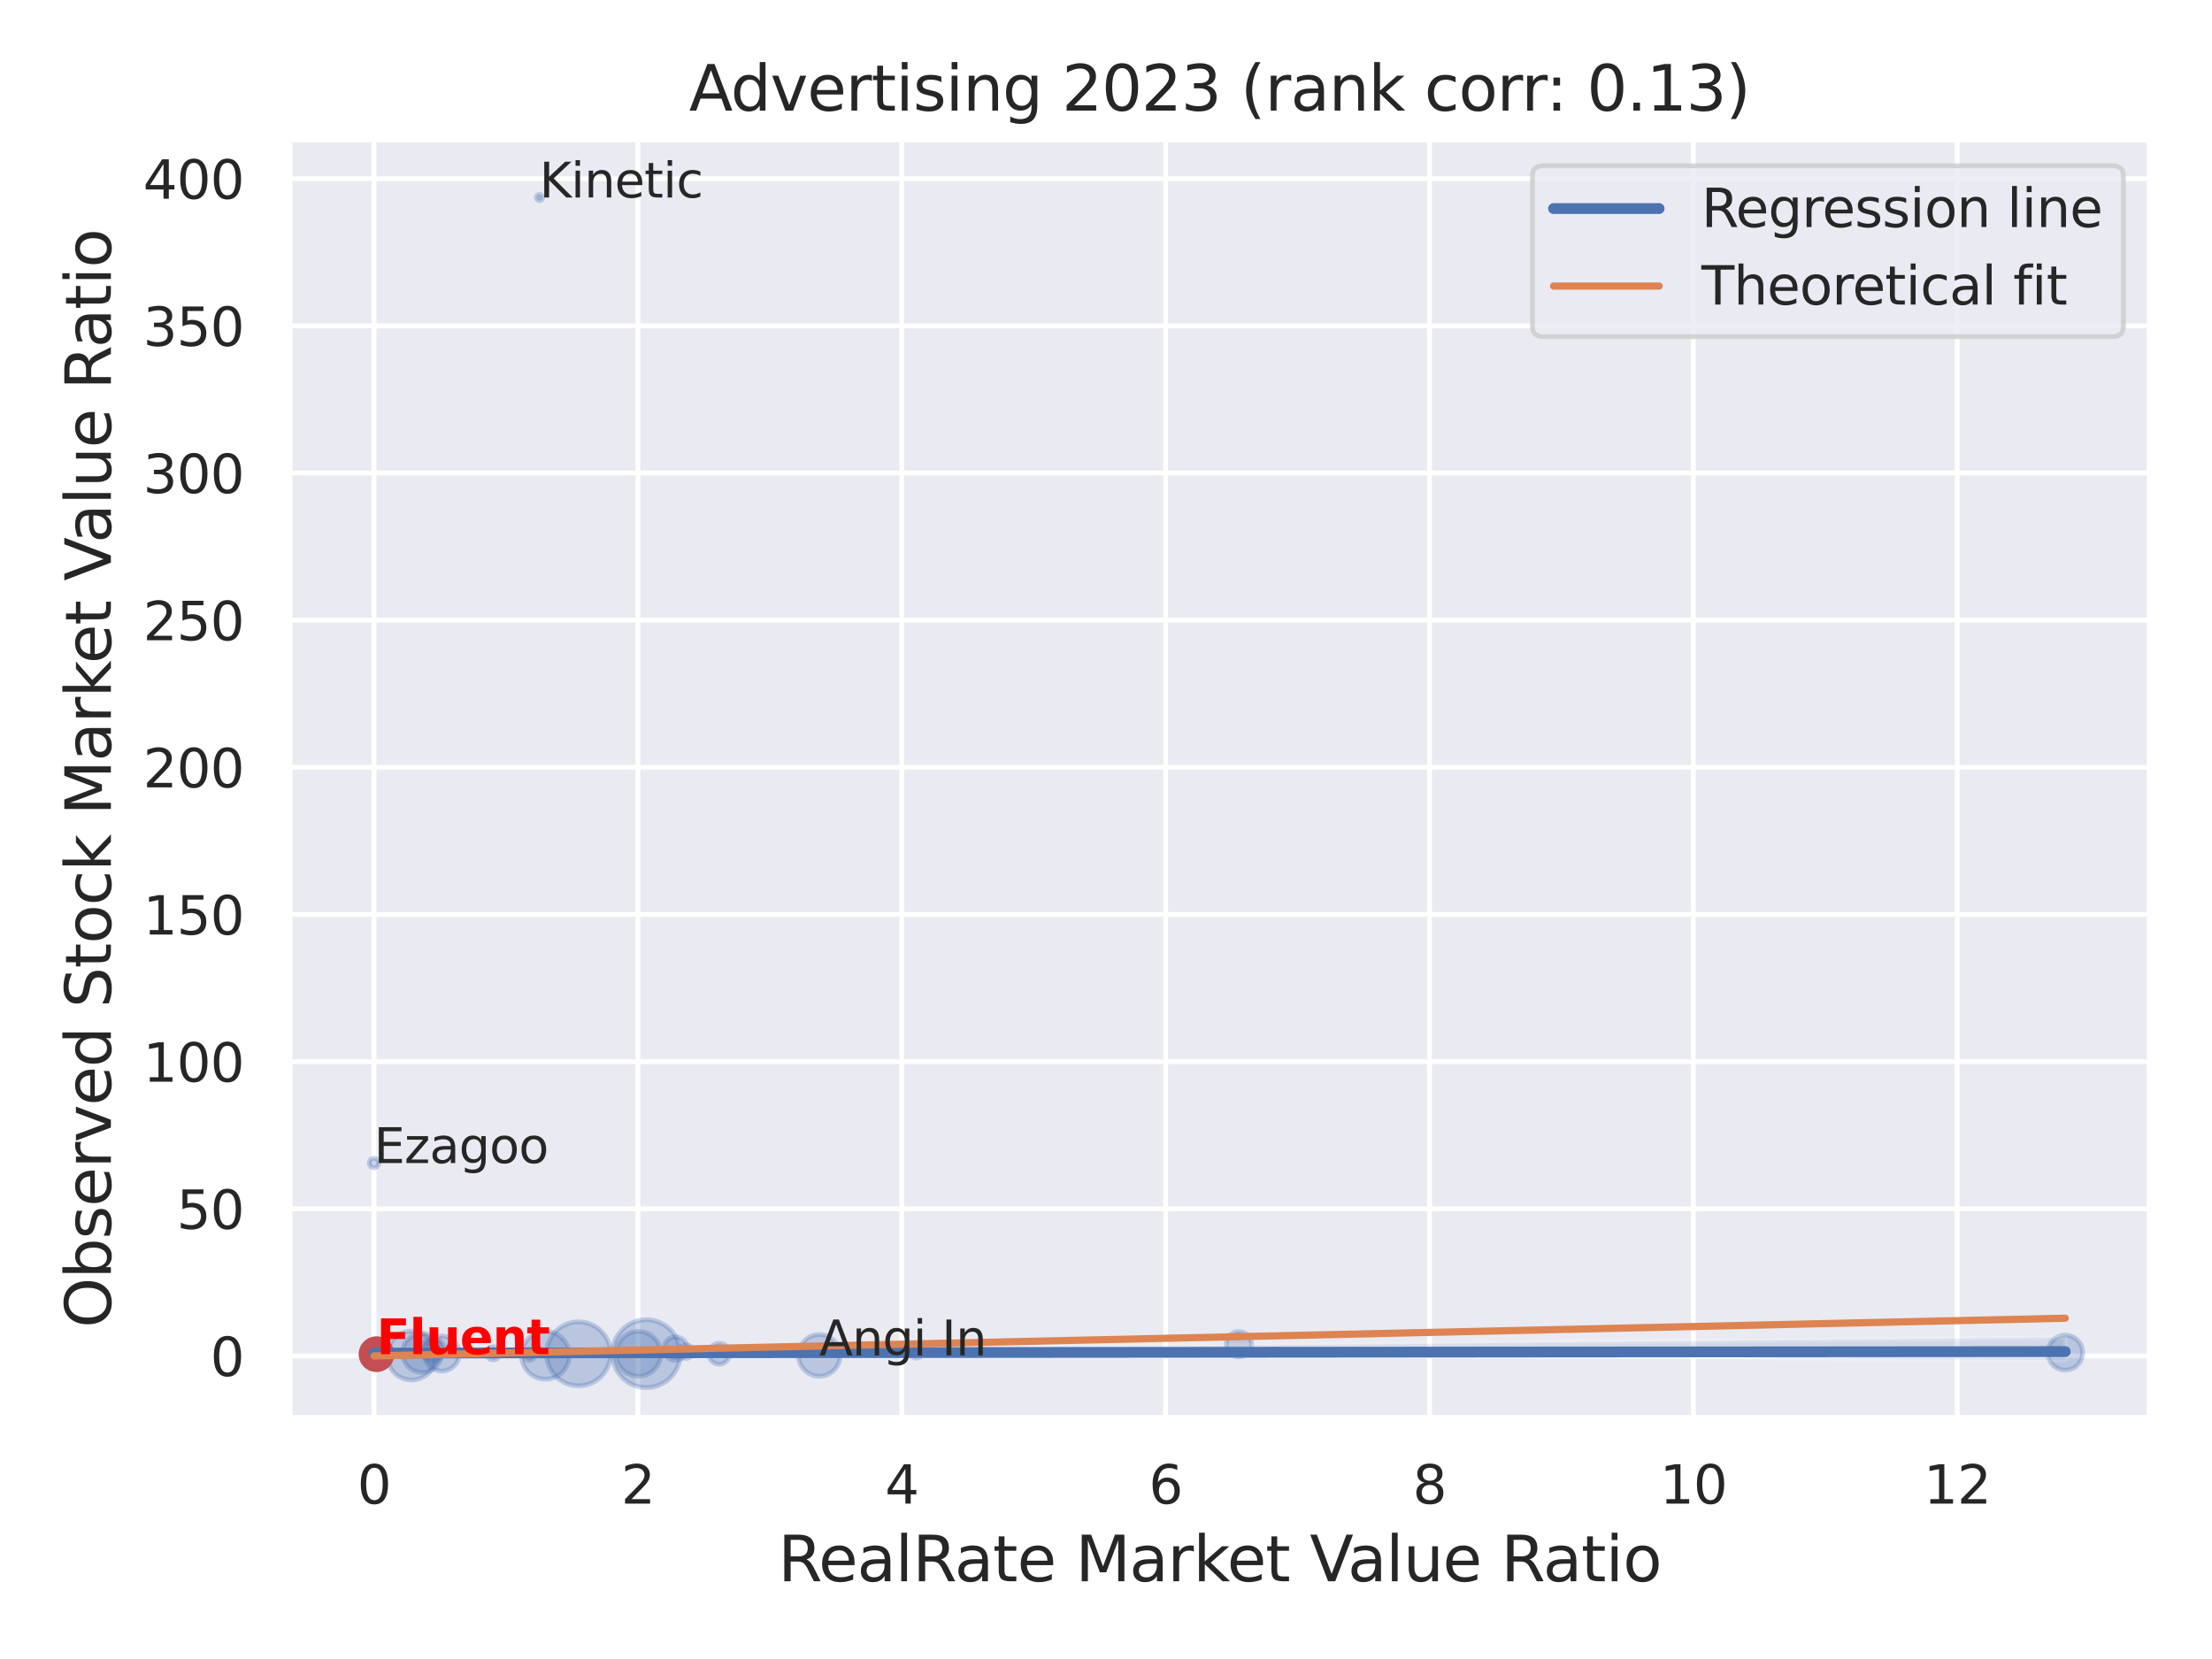 <?xml version="1.0" encoding="utf-8" standalone="no"?>
<!DOCTYPE svg PUBLIC "-//W3C//DTD SVG 1.1//EN"
  "http://www.w3.org/Graphics/SVG/1.1/DTD/svg11.dtd">
<svg xmlns:xlink="http://www.w3.org/1999/xlink" width="460.8pt" height="345.6pt" viewBox="0 0 460.8 345.6" xmlns="http://www.w3.org/2000/svg" version="1.1">
 <defs>
  <style type="text/css">*{stroke-linejoin: round; stroke-linecap: butt}</style>
 </defs>
 <g id="figure_1">
  <g id="patch_1">
   <path d="M 0 345.6 
L 460.8 345.6 
L 460.8 0 
L 0 0 
z
" style="fill: #ffffff"/>
  </g>
  <g id="axes_1">
   <g id="patch_2">
    <path d="M 60.3 295.38 
L 447.84 295.38 
L 447.84 29.04 
L 60.3 29.04 
z
" style="fill: #eaeaf2"/>
   </g>
   <g id="matplotlib.axis_1">
    <g id="xtick_1">
     <g id="line2d_1">
      <path d="M 77.915 295.38 
L 77.915 29.04 
" clip-path="url(#p306d88d6cf)" style="fill: none; stroke: #ffffff; stroke-linecap: round"/>
     </g>
     <g id="text_1">
      <!-- 0 -->
      <g style="fill: #262626" transform="translate(74.416 313.238) scale(0.11 -0.11)">
       <defs>
        <path id="DejaVuSans-30" d="M 2034 4250 
Q 1547 4250 1301 3770 
Q 1056 3291 1056 2328 
Q 1056 1369 1301 889 
Q 1547 409 2034 409 
Q 2525 409 2770 889 
Q 3016 1369 3016 2328 
Q 3016 3291 2770 3770 
Q 2525 4250 2034 4250 
z
M 2034 4750 
Q 2819 4750 3233 4129 
Q 3647 3509 3647 2328 
Q 3647 1150 3233 529 
Q 2819 -91 2034 -91 
Q 1250 -91 836 529 
Q 422 1150 422 2328 
Q 422 3509 836 4129 
Q 1250 4750 2034 4750 
z
" transform="scale(0.016)"/>
       </defs>
       <use xlink:href="#DejaVuSans-30"/>
      </g>
     </g>
    </g>
    <g id="xtick_2">
     <g id="line2d_2">
      <path d="M 132.884 295.38 
L 132.884 29.04 
" clip-path="url(#p306d88d6cf)" style="fill: none; stroke: #ffffff; stroke-linecap: round"/>
     </g>
     <g id="text_2">
      <!-- 2 -->
      <g style="fill: #262626" transform="translate(129.384 313.238) scale(0.11 -0.11)">
       <defs>
        <path id="DejaVuSans-32" d="M 1228 531 
L 3431 531 
L 3431 0 
L 469 0 
L 469 531 
Q 828 903 1448 1529 
Q 2069 2156 2228 2338 
Q 2531 2678 2651 2914 
Q 2772 3150 2772 3378 
Q 2772 3750 2511 3984 
Q 2250 4219 1831 4219 
Q 1534 4219 1204 4116 
Q 875 4013 500 3803 
L 500 4441 
Q 881 4594 1212 4672 
Q 1544 4750 1819 4750 
Q 2544 4750 2975 4387 
Q 3406 4025 3406 3419 
Q 3406 3131 3298 2873 
Q 3191 2616 2906 2266 
Q 2828 2175 2409 1742 
Q 1991 1309 1228 531 
z
" transform="scale(0.016)"/>
       </defs>
       <use xlink:href="#DejaVuSans-32"/>
      </g>
     </g>
    </g>
    <g id="xtick_3">
     <g id="line2d_3">
      <path d="M 187.852 295.38 
L 187.852 29.04 
" clip-path="url(#p306d88d6cf)" style="fill: none; stroke: #ffffff; stroke-linecap: round"/>
     </g>
     <g id="text_3">
      <!-- 4 -->
      <g style="fill: #262626" transform="translate(184.353 313.238) scale(0.11 -0.11)">
       <defs>
        <path id="DejaVuSans-34" d="M 2419 4116 
L 825 1625 
L 2419 1625 
L 2419 4116 
z
M 2253 4666 
L 3047 4666 
L 3047 1625 
L 3713 1625 
L 3713 1100 
L 3047 1100 
L 3047 0 
L 2419 0 
L 2419 1100 
L 313 1100 
L 313 1709 
L 2253 4666 
z
" transform="scale(0.016)"/>
       </defs>
       <use xlink:href="#DejaVuSans-34"/>
      </g>
     </g>
    </g>
    <g id="xtick_4">
     <g id="line2d_4">
      <path d="M 242.82 295.38 
L 242.82 29.04 
" clip-path="url(#p306d88d6cf)" style="fill: none; stroke: #ffffff; stroke-linecap: round"/>
     </g>
     <g id="text_4">
      <!-- 6 -->
      <g style="fill: #262626" transform="translate(239.321 313.238) scale(0.11 -0.11)">
       <defs>
        <path id="DejaVuSans-36" d="M 2113 2584 
Q 1688 2584 1439 2293 
Q 1191 2003 1191 1497 
Q 1191 994 1439 701 
Q 1688 409 2113 409 
Q 2538 409 2786 701 
Q 3034 994 3034 1497 
Q 3034 2003 2786 2293 
Q 2538 2584 2113 2584 
z
M 3366 4563 
L 3366 3988 
Q 3128 4100 2886 4159 
Q 2644 4219 2406 4219 
Q 1781 4219 1451 3797 
Q 1122 3375 1075 2522 
Q 1259 2794 1537 2939 
Q 1816 3084 2150 3084 
Q 2853 3084 3261 2657 
Q 3669 2231 3669 1497 
Q 3669 778 3244 343 
Q 2819 -91 2113 -91 
Q 1303 -91 875 529 
Q 447 1150 447 2328 
Q 447 3434 972 4092 
Q 1497 4750 2381 4750 
Q 2619 4750 2861 4703 
Q 3103 4656 3366 4563 
z
" transform="scale(0.016)"/>
       </defs>
       <use xlink:href="#DejaVuSans-36"/>
      </g>
     </g>
    </g>
    <g id="xtick_5">
     <g id="line2d_5">
      <path d="M 297.789 295.38 
L 297.789 29.04 
" clip-path="url(#p306d88d6cf)" style="fill: none; stroke: #ffffff; stroke-linecap: round"/>
     </g>
     <g id="text_5">
      <!-- 8 -->
      <g style="fill: #262626" transform="translate(294.289 313.238) scale(0.11 -0.11)">
       <defs>
        <path id="DejaVuSans-38" d="M 2034 2216 
Q 1584 2216 1326 1975 
Q 1069 1734 1069 1313 
Q 1069 891 1326 650 
Q 1584 409 2034 409 
Q 2484 409 2743 651 
Q 3003 894 3003 1313 
Q 3003 1734 2745 1975 
Q 2488 2216 2034 2216 
z
M 1403 2484 
Q 997 2584 770 2862 
Q 544 3141 544 3541 
Q 544 4100 942 4425 
Q 1341 4750 2034 4750 
Q 2731 4750 3128 4425 
Q 3525 4100 3525 3541 
Q 3525 3141 3298 2862 
Q 3072 2584 2669 2484 
Q 3125 2378 3379 2068 
Q 3634 1759 3634 1313 
Q 3634 634 3220 271 
Q 2806 -91 2034 -91 
Q 1263 -91 848 271 
Q 434 634 434 1313 
Q 434 1759 690 2068 
Q 947 2378 1403 2484 
z
M 1172 3481 
Q 1172 3119 1398 2916 
Q 1625 2713 2034 2713 
Q 2441 2713 2670 2916 
Q 2900 3119 2900 3481 
Q 2900 3844 2670 4047 
Q 2441 4250 2034 4250 
Q 1625 4250 1398 4047 
Q 1172 3844 1172 3481 
z
" transform="scale(0.016)"/>
       </defs>
       <use xlink:href="#DejaVuSans-38"/>
      </g>
     </g>
    </g>
    <g id="xtick_6">
     <g id="line2d_6">
      <path d="M 352.757 295.38 
L 352.757 29.04 
" clip-path="url(#p306d88d6cf)" style="fill: none; stroke: #ffffff; stroke-linecap: round"/>
     </g>
     <g id="text_6">
      <!-- 10 -->
      <g style="fill: #262626" transform="translate(345.758 313.238) scale(0.11 -0.11)">
       <defs>
        <path id="DejaVuSans-31" d="M 794 531 
L 1825 531 
L 1825 4091 
L 703 3866 
L 703 4441 
L 1819 4666 
L 2450 4666 
L 2450 531 
L 3481 531 
L 3481 0 
L 794 0 
L 794 531 
z
" transform="scale(0.016)"/>
       </defs>
       <use xlink:href="#DejaVuSans-31"/>
       <use xlink:href="#DejaVuSans-30" x="63.623"/>
      </g>
     </g>
    </g>
    <g id="xtick_7">
     <g id="line2d_7">
      <path d="M 407.725 295.38 
L 407.725 29.04 
" clip-path="url(#p306d88d6cf)" style="fill: none; stroke: #ffffff; stroke-linecap: round"/>
     </g>
     <g id="text_7">
      <!-- 12 -->
      <g style="fill: #262626" transform="translate(400.726 313.238) scale(0.11 -0.11)">
       <use xlink:href="#DejaVuSans-31"/>
       <use xlink:href="#DejaVuSans-32" x="63.623"/>
      </g>
     </g>
    </g>
    <g id="text_8">
     <!-- RealRate Market Value Ratio -->
     <g style="fill: #262626" transform="translate(162.084 329.404) scale(0.13 -0.13)">
      <defs>
       <path id="DejaVuSans-52" d="M 2841 2188 
Q 3044 2119 3236 1894 
Q 3428 1669 3622 1275 
L 4263 0 
L 3584 0 
L 2988 1197 
Q 2756 1666 2539 1819 
Q 2322 1972 1947 1972 
L 1259 1972 
L 1259 0 
L 628 0 
L 628 4666 
L 2053 4666 
Q 2853 4666 3247 4331 
Q 3641 3997 3641 3322 
Q 3641 2881 3436 2590 
Q 3231 2300 2841 2188 
z
M 1259 4147 
L 1259 2491 
L 2053 2491 
Q 2509 2491 2742 2702 
Q 2975 2913 2975 3322 
Q 2975 3731 2742 3939 
Q 2509 4147 2053 4147 
L 1259 4147 
z
" transform="scale(0.016)"/>
       <path id="DejaVuSans-65" d="M 3597 1894 
L 3597 1613 
L 953 1613 
Q 991 1019 1311 708 
Q 1631 397 2203 397 
Q 2534 397 2845 478 
Q 3156 559 3463 722 
L 3463 178 
Q 3153 47 2828 -22 
Q 2503 -91 2169 -91 
Q 1331 -91 842 396 
Q 353 884 353 1716 
Q 353 2575 817 3079 
Q 1281 3584 2069 3584 
Q 2775 3584 3186 3129 
Q 3597 2675 3597 1894 
z
M 3022 2063 
Q 3016 2534 2758 2815 
Q 2500 3097 2075 3097 
Q 1594 3097 1305 2825 
Q 1016 2553 972 2059 
L 3022 2063 
z
" transform="scale(0.016)"/>
       <path id="DejaVuSans-61" d="M 2194 1759 
Q 1497 1759 1228 1600 
Q 959 1441 959 1056 
Q 959 750 1161 570 
Q 1363 391 1709 391 
Q 2188 391 2477 730 
Q 2766 1069 2766 1631 
L 2766 1759 
L 2194 1759 
z
M 3341 1997 
L 3341 0 
L 2766 0 
L 2766 531 
Q 2569 213 2275 61 
Q 1981 -91 1556 -91 
Q 1019 -91 701 211 
Q 384 513 384 1019 
Q 384 1609 779 1909 
Q 1175 2209 1959 2209 
L 2766 2209 
L 2766 2266 
Q 2766 2663 2505 2880 
Q 2244 3097 1772 3097 
Q 1472 3097 1187 3025 
Q 903 2953 641 2809 
L 641 3341 
Q 956 3463 1253 3523 
Q 1550 3584 1831 3584 
Q 2591 3584 2966 3190 
Q 3341 2797 3341 1997 
z
" transform="scale(0.016)"/>
       <path id="DejaVuSans-6c" d="M 603 4863 
L 1178 4863 
L 1178 0 
L 603 0 
L 603 4863 
z
" transform="scale(0.016)"/>
       <path id="DejaVuSans-74" d="M 1172 4494 
L 1172 3500 
L 2356 3500 
L 2356 3053 
L 1172 3053 
L 1172 1153 
Q 1172 725 1289 603 
Q 1406 481 1766 481 
L 2356 481 
L 2356 0 
L 1766 0 
Q 1100 0 847 248 
Q 594 497 594 1153 
L 594 3053 
L 172 3053 
L 172 3500 
L 594 3500 
L 594 4494 
L 1172 4494 
z
" transform="scale(0.016)"/>
       <path id="DejaVuSans-20" transform="scale(0.016)"/>
       <path id="DejaVuSans-4d" d="M 628 4666 
L 1569 4666 
L 2759 1491 
L 3956 4666 
L 4897 4666 
L 4897 0 
L 4281 0 
L 4281 4097 
L 3078 897 
L 2444 897 
L 1241 4097 
L 1241 0 
L 628 0 
L 628 4666 
z
" transform="scale(0.016)"/>
       <path id="DejaVuSans-72" d="M 2631 2963 
Q 2534 3019 2420 3045 
Q 2306 3072 2169 3072 
Q 1681 3072 1420 2755 
Q 1159 2438 1159 1844 
L 1159 0 
L 581 0 
L 581 3500 
L 1159 3500 
L 1159 2956 
Q 1341 3275 1631 3429 
Q 1922 3584 2338 3584 
Q 2397 3584 2469 3576 
Q 2541 3569 2628 3553 
L 2631 2963 
z
" transform="scale(0.016)"/>
       <path id="DejaVuSans-6b" d="M 581 4863 
L 1159 4863 
L 1159 1991 
L 2875 3500 
L 3609 3500 
L 1753 1863 
L 3688 0 
L 2938 0 
L 1159 1709 
L 1159 0 
L 581 0 
L 581 4863 
z
" transform="scale(0.016)"/>
       <path id="DejaVuSans-56" d="M 1831 0 
L 50 4666 
L 709 4666 
L 2188 738 
L 3669 4666 
L 4325 4666 
L 2547 0 
L 1831 0 
z
" transform="scale(0.016)"/>
       <path id="DejaVuSans-75" d="M 544 1381 
L 544 3500 
L 1119 3500 
L 1119 1403 
Q 1119 906 1312 657 
Q 1506 409 1894 409 
Q 2359 409 2629 706 
Q 2900 1003 2900 1516 
L 2900 3500 
L 3475 3500 
L 3475 0 
L 2900 0 
L 2900 538 
Q 2691 219 2414 64 
Q 2138 -91 1772 -91 
Q 1169 -91 856 284 
Q 544 659 544 1381 
z
M 1991 3584 
L 1991 3584 
z
" transform="scale(0.016)"/>
       <path id="DejaVuSans-69" d="M 603 3500 
L 1178 3500 
L 1178 0 
L 603 0 
L 603 3500 
z
M 603 4863 
L 1178 4863 
L 1178 4134 
L 603 4134 
L 603 4863 
z
" transform="scale(0.016)"/>
       <path id="DejaVuSans-6f" d="M 1959 3097 
Q 1497 3097 1228 2736 
Q 959 2375 959 1747 
Q 959 1119 1226 758 
Q 1494 397 1959 397 
Q 2419 397 2687 759 
Q 2956 1122 2956 1747 
Q 2956 2369 2687 2733 
Q 2419 3097 1959 3097 
z
M 1959 3584 
Q 2709 3584 3137 3096 
Q 3566 2609 3566 1747 
Q 3566 888 3137 398 
Q 2709 -91 1959 -91 
Q 1206 -91 779 398 
Q 353 888 353 1747 
Q 353 2609 779 3096 
Q 1206 3584 1959 3584 
z
" transform="scale(0.016)"/>
      </defs>
      <use xlink:href="#DejaVuSans-52"/>
      <use xlink:href="#DejaVuSans-65" x="64.982"/>
      <use xlink:href="#DejaVuSans-61" x="126.506"/>
      <use xlink:href="#DejaVuSans-6c" x="187.785"/>
      <use xlink:href="#DejaVuSans-52" x="215.568"/>
      <use xlink:href="#DejaVuSans-61" x="282.801"/>
      <use xlink:href="#DejaVuSans-74" x="344.08"/>
      <use xlink:href="#DejaVuSans-65" x="383.289"/>
      <use xlink:href="#DejaVuSans-20" x="444.812"/>
      <use xlink:href="#DejaVuSans-4d" x="476.6"/>
      <use xlink:href="#DejaVuSans-61" x="562.879"/>
      <use xlink:href="#DejaVuSans-72" x="624.158"/>
      <use xlink:href="#DejaVuSans-6b" x="665.271"/>
      <use xlink:href="#DejaVuSans-65" x="719.557"/>
      <use xlink:href="#DejaVuSans-74" x="781.08"/>
      <use xlink:href="#DejaVuSans-20" x="820.289"/>
      <use xlink:href="#DejaVuSans-56" x="852.076"/>
      <use xlink:href="#DejaVuSans-61" x="912.734"/>
      <use xlink:href="#DejaVuSans-6c" x="974.014"/>
      <use xlink:href="#DejaVuSans-75" x="1001.797"/>
      <use xlink:href="#DejaVuSans-65" x="1065.176"/>
      <use xlink:href="#DejaVuSans-20" x="1126.699"/>
      <use xlink:href="#DejaVuSans-52" x="1158.486"/>
      <use xlink:href="#DejaVuSans-61" x="1225.719"/>
      <use xlink:href="#DejaVuSans-74" x="1286.998"/>
      <use xlink:href="#DejaVuSans-69" x="1326.207"/>
      <use xlink:href="#DejaVuSans-6f" x="1353.99"/>
     </g>
    </g>
   </g>
   <g id="matplotlib.axis_2">
    <g id="ytick_1">
     <g id="line2d_8">
      <path d="M 60.3 282.468 
L 447.84 282.468 
" clip-path="url(#p306d88d6cf)" style="fill: none; stroke: #ffffff; stroke-linecap: round"/>
     </g>
     <g id="text_9">
      <!-- 0 -->
      <g style="fill: #262626" transform="translate(43.801 286.647) scale(0.11 -0.11)">
       <use xlink:href="#DejaVuSans-30"/>
      </g>
     </g>
    </g>
    <g id="ytick_2">
     <g id="line2d_9">
      <path d="M 60.3 251.812 
L 447.84 251.812 
" clip-path="url(#p306d88d6cf)" style="fill: none; stroke: #ffffff; stroke-linecap: round"/>
     </g>
     <g id="text_10">
      <!-- 50 -->
      <g style="fill: #262626" transform="translate(36.803 255.991) scale(0.11 -0.11)">
       <defs>
        <path id="DejaVuSans-35" d="M 691 4666 
L 3169 4666 
L 3169 4134 
L 1269 4134 
L 1269 2991 
Q 1406 3038 1543 3061 
Q 1681 3084 1819 3084 
Q 2600 3084 3056 2656 
Q 3513 2228 3513 1497 
Q 3513 744 3044 326 
Q 2575 -91 1722 -91 
Q 1428 -91 1123 -41 
Q 819 9 494 109 
L 494 744 
Q 775 591 1075 516 
Q 1375 441 1709 441 
Q 2250 441 2565 725 
Q 2881 1009 2881 1497 
Q 2881 1984 2565 2268 
Q 2250 2553 1709 2553 
Q 1456 2553 1204 2497 
Q 953 2441 691 2322 
L 691 4666 
z
" transform="scale(0.016)"/>
       </defs>
       <use xlink:href="#DejaVuSans-35"/>
       <use xlink:href="#DejaVuSans-30" x="63.623"/>
      </g>
     </g>
    </g>
    <g id="ytick_3">
     <g id="line2d_10">
      <path d="M 60.3 221.156 
L 447.84 221.156 
" clip-path="url(#p306d88d6cf)" style="fill: none; stroke: #ffffff; stroke-linecap: round"/>
     </g>
     <g id="text_11">
      <!-- 100 -->
      <g style="fill: #262626" transform="translate(29.804 225.336) scale(0.11 -0.11)">
       <use xlink:href="#DejaVuSans-31"/>
       <use xlink:href="#DejaVuSans-30" x="63.623"/>
       <use xlink:href="#DejaVuSans-30" x="127.246"/>
      </g>
     </g>
    </g>
    <g id="ytick_4">
     <g id="line2d_11">
      <path d="M 60.3 190.501 
L 447.84 190.501 
" clip-path="url(#p306d88d6cf)" style="fill: none; stroke: #ffffff; stroke-linecap: round"/>
     </g>
     <g id="text_12">
      <!-- 150 -->
      <g style="fill: #262626" transform="translate(29.804 194.68) scale(0.11 -0.11)">
       <use xlink:href="#DejaVuSans-31"/>
       <use xlink:href="#DejaVuSans-35" x="63.623"/>
       <use xlink:href="#DejaVuSans-30" x="127.246"/>
      </g>
     </g>
    </g>
    <g id="ytick_5">
     <g id="line2d_12">
      <path d="M 60.3 159.845 
L 447.84 159.845 
" clip-path="url(#p306d88d6cf)" style="fill: none; stroke: #ffffff; stroke-linecap: round"/>
     </g>
     <g id="text_13">
      <!-- 200 -->
      <g style="fill: #262626" transform="translate(29.804 164.024) scale(0.11 -0.11)">
       <use xlink:href="#DejaVuSans-32"/>
       <use xlink:href="#DejaVuSans-30" x="63.623"/>
       <use xlink:href="#DejaVuSans-30" x="127.246"/>
      </g>
     </g>
    </g>
    <g id="ytick_6">
     <g id="line2d_13">
      <path d="M 60.3 129.19 
L 447.84 129.19 
" clip-path="url(#p306d88d6cf)" style="fill: none; stroke: #ffffff; stroke-linecap: round"/>
     </g>
     <g id="text_14">
      <!-- 250 -->
      <g style="fill: #262626" transform="translate(29.804 133.369) scale(0.11 -0.11)">
       <use xlink:href="#DejaVuSans-32"/>
       <use xlink:href="#DejaVuSans-35" x="63.623"/>
       <use xlink:href="#DejaVuSans-30" x="127.246"/>
      </g>
     </g>
    </g>
    <g id="ytick_7">
     <g id="line2d_14">
      <path d="M 60.3 98.534 
L 447.84 98.534 
" clip-path="url(#p306d88d6cf)" style="fill: none; stroke: #ffffff; stroke-linecap: round"/>
     </g>
     <g id="text_15">
      <!-- 300 -->
      <g style="fill: #262626" transform="translate(29.804 102.713) scale(0.11 -0.11)">
       <defs>
        <path id="DejaVuSans-33" d="M 2597 2516 
Q 3050 2419 3304 2112 
Q 3559 1806 3559 1356 
Q 3559 666 3084 287 
Q 2609 -91 1734 -91 
Q 1441 -91 1130 -33 
Q 819 25 488 141 
L 488 750 
Q 750 597 1062 519 
Q 1375 441 1716 441 
Q 2309 441 2620 675 
Q 2931 909 2931 1356 
Q 2931 1769 2642 2001 
Q 2353 2234 1838 2234 
L 1294 2234 
L 1294 2753 
L 1863 2753 
Q 2328 2753 2575 2939 
Q 2822 3125 2822 3475 
Q 2822 3834 2567 4026 
Q 2313 4219 1838 4219 
Q 1578 4219 1281 4162 
Q 984 4106 628 3988 
L 628 4550 
Q 988 4650 1302 4700 
Q 1616 4750 1894 4750 
Q 2613 4750 3031 4423 
Q 3450 4097 3450 3541 
Q 3450 3153 3228 2886 
Q 3006 2619 2597 2516 
z
" transform="scale(0.016)"/>
       </defs>
       <use xlink:href="#DejaVuSans-33"/>
       <use xlink:href="#DejaVuSans-30" x="63.623"/>
       <use xlink:href="#DejaVuSans-30" x="127.246"/>
      </g>
     </g>
    </g>
    <g id="ytick_8">
     <g id="line2d_15">
      <path d="M 60.3 67.878 
L 447.84 67.878 
" clip-path="url(#p306d88d6cf)" style="fill: none; stroke: #ffffff; stroke-linecap: round"/>
     </g>
     <g id="text_16">
      <!-- 350 -->
      <g style="fill: #262626" transform="translate(29.804 72.057) scale(0.11 -0.11)">
       <use xlink:href="#DejaVuSans-33"/>
       <use xlink:href="#DejaVuSans-35" x="63.623"/>
       <use xlink:href="#DejaVuSans-30" x="127.246"/>
      </g>
     </g>
    </g>
    <g id="ytick_9">
     <g id="line2d_16">
      <path d="M 60.3 37.223 
L 447.84 37.223 
" clip-path="url(#p306d88d6cf)" style="fill: none; stroke: #ffffff; stroke-linecap: round"/>
     </g>
     <g id="text_17">
      <!-- 400 -->
      <g style="fill: #262626" transform="translate(29.804 41.402) scale(0.11 -0.11)">
       <use xlink:href="#DejaVuSans-34"/>
       <use xlink:href="#DejaVuSans-30" x="63.623"/>
       <use xlink:href="#DejaVuSans-30" x="127.246"/>
      </g>
     </g>
    </g>
    <g id="text_18">
     <!-- Observed Stock Market Value Ratio -->
     <g style="fill: #262626" transform="translate(23.1 276.612) rotate(-90) scale(0.13 -0.13)">
      <defs>
       <path id="DejaVuSans-4f" d="M 2522 4238 
Q 1834 4238 1429 3725 
Q 1025 3213 1025 2328 
Q 1025 1447 1429 934 
Q 1834 422 2522 422 
Q 3209 422 3611 934 
Q 4013 1447 4013 2328 
Q 4013 3213 3611 3725 
Q 3209 4238 2522 4238 
z
M 2522 4750 
Q 3503 4750 4090 4092 
Q 4678 3434 4678 2328 
Q 4678 1225 4090 567 
Q 3503 -91 2522 -91 
Q 1538 -91 948 565 
Q 359 1222 359 2328 
Q 359 3434 948 4092 
Q 1538 4750 2522 4750 
z
" transform="scale(0.016)"/>
       <path id="DejaVuSans-62" d="M 3116 1747 
Q 3116 2381 2855 2742 
Q 2594 3103 2138 3103 
Q 1681 3103 1420 2742 
Q 1159 2381 1159 1747 
Q 1159 1113 1420 752 
Q 1681 391 2138 391 
Q 2594 391 2855 752 
Q 3116 1113 3116 1747 
z
M 1159 2969 
Q 1341 3281 1617 3432 
Q 1894 3584 2278 3584 
Q 2916 3584 3314 3078 
Q 3713 2572 3713 1747 
Q 3713 922 3314 415 
Q 2916 -91 2278 -91 
Q 1894 -91 1617 61 
Q 1341 213 1159 525 
L 1159 0 
L 581 0 
L 581 4863 
L 1159 4863 
L 1159 2969 
z
" transform="scale(0.016)"/>
       <path id="DejaVuSans-73" d="M 2834 3397 
L 2834 2853 
Q 2591 2978 2328 3040 
Q 2066 3103 1784 3103 
Q 1356 3103 1142 2972 
Q 928 2841 928 2578 
Q 928 2378 1081 2264 
Q 1234 2150 1697 2047 
L 1894 2003 
Q 2506 1872 2764 1633 
Q 3022 1394 3022 966 
Q 3022 478 2636 193 
Q 2250 -91 1575 -91 
Q 1294 -91 989 -36 
Q 684 19 347 128 
L 347 722 
Q 666 556 975 473 
Q 1284 391 1588 391 
Q 1994 391 2212 530 
Q 2431 669 2431 922 
Q 2431 1156 2273 1281 
Q 2116 1406 1581 1522 
L 1381 1569 
Q 847 1681 609 1914 
Q 372 2147 372 2553 
Q 372 3047 722 3315 
Q 1072 3584 1716 3584 
Q 2034 3584 2315 3537 
Q 2597 3491 2834 3397 
z
" transform="scale(0.016)"/>
       <path id="DejaVuSans-76" d="M 191 3500 
L 800 3500 
L 1894 563 
L 2988 3500 
L 3597 3500 
L 2284 0 
L 1503 0 
L 191 3500 
z
" transform="scale(0.016)"/>
       <path id="DejaVuSans-64" d="M 2906 2969 
L 2906 4863 
L 3481 4863 
L 3481 0 
L 2906 0 
L 2906 525 
Q 2725 213 2448 61 
Q 2172 -91 1784 -91 
Q 1150 -91 751 415 
Q 353 922 353 1747 
Q 353 2572 751 3078 
Q 1150 3584 1784 3584 
Q 2172 3584 2448 3432 
Q 2725 3281 2906 2969 
z
M 947 1747 
Q 947 1113 1208 752 
Q 1469 391 1925 391 
Q 2381 391 2643 752 
Q 2906 1113 2906 1747 
Q 2906 2381 2643 2742 
Q 2381 3103 1925 3103 
Q 1469 3103 1208 2742 
Q 947 2381 947 1747 
z
" transform="scale(0.016)"/>
       <path id="DejaVuSans-53" d="M 3425 4513 
L 3425 3897 
Q 3066 4069 2747 4153 
Q 2428 4238 2131 4238 
Q 1616 4238 1336 4038 
Q 1056 3838 1056 3469 
Q 1056 3159 1242 3001 
Q 1428 2844 1947 2747 
L 2328 2669 
Q 3034 2534 3370 2195 
Q 3706 1856 3706 1288 
Q 3706 609 3251 259 
Q 2797 -91 1919 -91 
Q 1588 -91 1214 -16 
Q 841 59 441 206 
L 441 856 
Q 825 641 1194 531 
Q 1563 422 1919 422 
Q 2459 422 2753 634 
Q 3047 847 3047 1241 
Q 3047 1584 2836 1778 
Q 2625 1972 2144 2069 
L 1759 2144 
Q 1053 2284 737 2584 
Q 422 2884 422 3419 
Q 422 4038 858 4394 
Q 1294 4750 2059 4750 
Q 2388 4750 2728 4690 
Q 3069 4631 3425 4513 
z
" transform="scale(0.016)"/>
       <path id="DejaVuSans-63" d="M 3122 3366 
L 3122 2828 
Q 2878 2963 2633 3030 
Q 2388 3097 2138 3097 
Q 1578 3097 1268 2742 
Q 959 2388 959 1747 
Q 959 1106 1268 751 
Q 1578 397 2138 397 
Q 2388 397 2633 464 
Q 2878 531 3122 666 
L 3122 134 
Q 2881 22 2623 -34 
Q 2366 -91 2075 -91 
Q 1284 -91 818 406 
Q 353 903 353 1747 
Q 353 2603 823 3093 
Q 1294 3584 2113 3584 
Q 2378 3584 2631 3529 
Q 2884 3475 3122 3366 
z
" transform="scale(0.016)"/>
      </defs>
      <use xlink:href="#DejaVuSans-4f"/>
      <use xlink:href="#DejaVuSans-62" x="78.711"/>
      <use xlink:href="#DejaVuSans-73" x="142.188"/>
      <use xlink:href="#DejaVuSans-65" x="194.287"/>
      <use xlink:href="#DejaVuSans-72" x="255.811"/>
      <use xlink:href="#DejaVuSans-76" x="296.924"/>
      <use xlink:href="#DejaVuSans-65" x="356.104"/>
      <use xlink:href="#DejaVuSans-64" x="417.627"/>
      <use xlink:href="#DejaVuSans-20" x="481.104"/>
      <use xlink:href="#DejaVuSans-53" x="512.891"/>
      <use xlink:href="#DejaVuSans-74" x="576.367"/>
      <use xlink:href="#DejaVuSans-6f" x="615.576"/>
      <use xlink:href="#DejaVuSans-63" x="676.758"/>
      <use xlink:href="#DejaVuSans-6b" x="731.738"/>
      <use xlink:href="#DejaVuSans-20" x="789.648"/>
      <use xlink:href="#DejaVuSans-4d" x="821.436"/>
      <use xlink:href="#DejaVuSans-61" x="907.715"/>
      <use xlink:href="#DejaVuSans-72" x="968.994"/>
      <use xlink:href="#DejaVuSans-6b" x="1010.107"/>
      <use xlink:href="#DejaVuSans-65" x="1064.393"/>
      <use xlink:href="#DejaVuSans-74" x="1125.916"/>
      <use xlink:href="#DejaVuSans-20" x="1165.125"/>
      <use xlink:href="#DejaVuSans-56" x="1196.912"/>
      <use xlink:href="#DejaVuSans-61" x="1257.57"/>
      <use xlink:href="#DejaVuSans-6c" x="1318.85"/>
      <use xlink:href="#DejaVuSans-75" x="1346.633"/>
      <use xlink:href="#DejaVuSans-65" x="1410.012"/>
      <use xlink:href="#DejaVuSans-20" x="1471.535"/>
      <use xlink:href="#DejaVuSans-52" x="1503.322"/>
      <use xlink:href="#DejaVuSans-61" x="1570.555"/>
      <use xlink:href="#DejaVuSans-74" x="1631.834"/>
      <use xlink:href="#DejaVuSans-69" x="1671.043"/>
      <use xlink:href="#DejaVuSans-6f" x="1698.826"/>
     </g>
    </g>
   </g>
   <g id="PathCollection_1">
    <path d="M 134.638 289.064 
C 136.513 289.064 138.312 288.319 139.638 286.993 
C 140.964 285.667 141.709 283.868 141.709 281.993 
C 141.709 280.118 140.964 278.319 139.638 276.993 
C 138.312 275.667 136.513 274.922 134.638 274.922 
C 132.763 274.922 130.964 275.667 129.638 276.993 
C 128.312 278.319 127.567 280.118 127.567 281.993 
C 127.567 283.868 128.312 285.667 129.638 286.993 
C 130.964 288.319 132.763 289.064 134.638 289.064 
z
" clip-path="url(#p306d88d6cf)" style="fill: #4c72b0; fill-opacity: 0.3; stroke: #4c72b0; stroke-opacity: 0.3"/>
    <path d="M 120.526 288.691 
C 122.294 288.691 123.989 287.988 125.239 286.738 
C 126.489 285.488 127.192 283.792 127.192 282.025 
C 127.192 280.257 126.489 278.561 125.239 277.311 
C 123.989 276.061 122.294 275.359 120.526 275.359 
C 118.758 275.359 117.062 276.061 115.812 277.311 
C 114.562 278.561 113.86 280.257 113.86 282.025 
C 113.86 283.792 114.562 285.488 115.812 286.738 
C 117.062 287.988 118.758 288.691 120.526 288.691 
z
" clip-path="url(#p306d88d6cf)" style="fill: #4c72b0; fill-opacity: 0.3; stroke: #4c72b0; stroke-opacity: 0.3"/>
    <path d="M 90.211 283.63 
C 90.85 283.63 91.464 283.376 91.917 282.923 
C 92.369 282.471 92.624 281.857 92.624 281.217 
C 92.624 280.577 92.369 279.963 91.917 279.511 
C 91.464 279.058 90.85 278.804 90.211 278.804 
C 89.571 278.804 88.957 279.058 88.504 279.511 
C 88.052 279.963 87.797 280.577 87.797 281.217 
C 87.797 281.857 88.052 282.471 88.504 282.923 
C 88.957 283.376 89.571 283.63 90.211 283.63 
z
" clip-path="url(#p306d88d6cf)" style="fill: #4c72b0; fill-opacity: 0.3; stroke: #4c72b0; stroke-opacity: 0.3"/>
    <path d="M 102.761 283.293 
C 103.127 283.293 103.478 283.148 103.737 282.889 
C 103.995 282.63 104.141 282.279 104.141 281.914 
C 104.141 281.548 103.995 281.197 103.737 280.938 
C 103.478 280.679 103.127 280.534 102.761 280.534 
C 102.395 280.534 102.044 280.679 101.785 280.938 
C 101.527 281.197 101.381 281.548 101.381 281.914 
C 101.381 282.279 101.527 282.63 101.785 282.889 
C 102.044 283.148 102.395 283.293 102.761 283.293 
z
" clip-path="url(#p306d88d6cf)" style="fill: #4c72b0; fill-opacity: 0.3; stroke: #4c72b0; stroke-opacity: 0.3"/>
    <path d="M 113.628 287.312 
C 114.949 287.312 116.216 286.787 117.15 285.853 
C 118.084 284.919 118.609 283.652 118.609 282.331 
C 118.609 281.011 118.084 279.744 117.15 278.81 
C 116.216 277.876 114.949 277.351 113.628 277.351 
C 112.307 277.351 111.04 277.876 110.106 278.81 
C 109.172 279.744 108.647 281.011 108.647 282.331 
C 108.647 283.652 109.172 284.919 110.106 285.853 
C 111.04 286.787 112.307 287.312 113.628 287.312 
z
" clip-path="url(#p306d88d6cf)" style="fill: #4c72b0; fill-opacity: 0.3; stroke: #4c72b0; stroke-opacity: 0.3"/>
    <path d="M 77.915 283.558 
C 78.275 283.558 78.62 283.415 78.874 283.161 
C 79.129 282.907 79.272 282.562 79.272 282.202 
C 79.272 281.842 79.129 281.497 78.874 281.243 
C 78.62 280.989 78.275 280.846 77.915 280.846 
C 77.556 280.846 77.211 280.989 76.956 281.243 
C 76.702 281.497 76.559 281.842 76.559 282.202 
C 76.559 282.562 76.702 282.907 76.956 283.161 
C 77.211 283.415 77.556 283.558 77.915 283.558 
z
" clip-path="url(#p306d88d6cf)" style="fill: #4c72b0; fill-opacity: 0.3; stroke: #4c72b0; stroke-opacity: 0.3"/>
    <path d="M 190.864 282.92 
C 191.228 282.92 191.577 282.776 191.834 282.519 
C 192.091 282.262 192.235 281.913 192.235 281.549 
C 192.235 281.186 192.091 280.837 191.834 280.58 
C 191.577 280.323 191.228 280.178 190.864 280.178 
C 190.5 280.178 190.152 280.323 189.895 280.58 
C 189.637 280.837 189.493 281.186 189.493 281.549 
C 189.493 281.913 189.637 282.262 189.895 282.519 
C 190.152 282.776 190.5 282.92 190.864 282.92 
z
" clip-path="url(#p306d88d6cf)" style="fill: #4c72b0; fill-opacity: 0.3; stroke: #4c72b0; stroke-opacity: 0.3"/>
    <path d="M 140.72 283.381 
C 141.369 283.381 141.992 283.123 142.45 282.664 
C 142.909 282.206 143.167 281.583 143.167 280.934 
C 143.167 280.285 142.909 279.663 142.45 279.204 
C 141.992 278.745 141.369 278.487 140.72 278.487 
C 140.071 278.487 139.449 278.745 138.99 279.204 
C 138.531 279.663 138.273 280.285 138.273 280.934 
C 138.273 281.583 138.531 282.206 138.99 282.664 
C 139.449 283.123 140.071 283.381 140.72 283.381 
z
" clip-path="url(#p306d88d6cf)" style="fill: #4c72b0; fill-opacity: 0.3; stroke: #4c72b0; stroke-opacity: 0.3"/>
    <path d="M 85.749 287.474 
C 87.099 287.474 88.394 286.938 89.348 285.983 
C 90.303 285.029 90.839 283.734 90.839 282.384 
C 90.839 281.034 90.303 279.739 89.348 278.784 
C 88.394 277.83 87.099 277.294 85.749 277.294 
C 84.399 277.294 83.104 277.83 82.15 278.784 
C 81.195 279.739 80.659 281.034 80.659 282.384 
C 80.659 283.734 81.195 285.029 82.15 285.983 
C 83.104 286.938 84.399 287.474 85.749 287.474 
z
" clip-path="url(#p306d88d6cf)" style="fill: #4c72b0; fill-opacity: 0.3; stroke: #4c72b0; stroke-opacity: 0.3"/>
    <path d="M 110.298 283.374 
C 110.614 283.374 110.918 283.248 111.142 283.024 
C 111.366 282.801 111.491 282.497 111.491 282.18 
C 111.491 281.864 111.366 281.56 111.142 281.336 
C 110.918 281.112 110.614 280.986 110.298 280.986 
C 109.981 280.986 109.677 281.112 109.453 281.336 
C 109.23 281.56 109.104 281.864 109.104 282.18 
C 109.104 282.497 109.23 282.801 109.453 283.024 
C 109.677 283.248 109.981 283.374 110.298 283.374 
z
" clip-path="url(#p306d88d6cf)" style="fill: #4c72b0; fill-opacity: 0.3; stroke: #4c72b0; stroke-opacity: 0.3"/>
    <path d="M 430.225 285.407 
C 431.188 285.407 432.112 285.024 432.793 284.343 
C 433.474 283.662 433.857 282.738 433.857 281.774 
C 433.857 280.811 433.474 279.887 432.793 279.206 
C 432.112 278.525 431.188 278.142 430.225 278.142 
C 429.261 278.142 428.337 278.525 427.656 279.206 
C 426.975 279.887 426.592 280.811 426.592 281.774 
C 426.592 282.738 426.975 283.662 427.656 284.343 
C 428.337 285.024 429.261 285.407 430.225 285.407 
z
" clip-path="url(#p306d88d6cf)" style="fill: #4c72b0; fill-opacity: 0.3; stroke: #4c72b0; stroke-opacity: 0.3"/>
    <path d="M 258.08 282.671 
C 258.781 282.671 259.454 282.393 259.949 281.897 
C 260.445 281.401 260.724 280.729 260.724 280.027 
C 260.724 279.326 260.445 278.654 259.949 278.158 
C 259.454 277.662 258.781 277.384 258.08 277.384 
C 257.379 277.384 256.706 277.662 256.21 278.158 
C 255.714 278.654 255.436 279.326 255.436 280.027 
C 255.436 280.729 255.714 281.401 256.21 281.897 
C 256.706 282.393 257.379 282.671 258.08 282.671 
z
" clip-path="url(#p306d88d6cf)" style="fill: #4c72b0; fill-opacity: 0.3; stroke: #4c72b0; stroke-opacity: 0.3"/>
    <path d="M 78.435 285.308 
C 79.286 285.308 80.102 284.97 80.704 284.369 
C 81.305 283.767 81.644 282.951 81.644 282.1 
C 81.644 281.249 81.305 280.433 80.704 279.831 
C 80.102 279.229 79.286 278.891 78.435 278.891 
C 77.584 278.891 76.768 279.229 76.166 279.831 
C 75.564 280.433 75.226 281.249 75.226 282.1 
C 75.226 282.951 75.564 283.767 76.166 284.369 
C 76.768 284.97 77.584 285.308 78.435 285.308 
z
" clip-path="url(#p306d88d6cf)" style="fill: #4c72b0; fill-opacity: 0.3; stroke: #4c72b0; stroke-opacity: 0.3"/>
    <path d="M 92.026 285.613 
C 92.991 285.613 93.917 285.229 94.6 284.546 
C 95.283 283.864 95.666 282.937 95.666 281.972 
C 95.666 281.006 95.283 280.08 94.6 279.398 
C 93.917 278.715 92.991 278.331 92.026 278.331 
C 91.06 278.331 90.134 278.715 89.451 279.398 
C 88.768 280.08 88.385 281.006 88.385 281.972 
C 88.385 282.937 88.768 283.864 89.451 284.546 
C 90.134 285.229 91.06 285.613 92.026 285.613 
z
" clip-path="url(#p306d88d6cf)" style="fill: #4c72b0; fill-opacity: 0.3; stroke: #4c72b0; stroke-opacity: 0.3"/>
    <path d="M 149.825 284.191 
C 150.405 284.191 150.961 283.961 151.371 283.551 
C 151.781 283.141 152.012 282.584 152.012 282.004 
C 152.012 281.424 151.781 280.868 151.371 280.458 
C 150.961 280.048 150.405 279.817 149.825 279.817 
C 149.245 279.817 148.688 280.048 148.278 280.458 
C 147.868 280.868 147.638 281.424 147.638 282.004 
C 147.638 282.584 147.868 283.141 148.278 283.551 
C 148.688 283.961 149.245 284.191 149.825 284.191 
z
" clip-path="url(#p306d88d6cf)" style="fill: #4c72b0; fill-opacity: 0.3; stroke: #4c72b0; stroke-opacity: 0.3"/>
    <path d="M 78.501 284.005 
C 79.166 284.005 79.804 283.741 80.274 283.271 
C 80.744 282.801 81.008 282.163 81.008 281.498 
C 81.008 280.833 80.744 280.195 80.274 279.725 
C 79.804 279.255 79.166 278.991 78.501 278.991 
C 77.837 278.991 77.199 279.255 76.729 279.725 
C 76.259 280.195 75.994 280.833 75.994 281.498 
C 75.994 282.163 76.259 282.801 76.729 283.271 
C 77.199 283.741 77.837 284.005 78.501 284.005 
z
" clip-path="url(#p306d88d6cf)" style="fill: #4c72b0; fill-opacity: 0.3; stroke: #4c72b0; stroke-opacity: 0.3"/>
    <path d="M 87.929 285.91 
C 89.009 285.91 90.045 285.481 90.808 284.717 
C 91.572 283.954 92.001 282.918 92.001 281.838 
C 92.001 280.758 91.572 279.722 90.808 278.958 
C 90.045 278.194 89.009 277.765 87.929 277.765 
C 86.849 277.765 85.813 278.194 85.049 278.958 
C 84.286 279.722 83.856 280.758 83.856 281.838 
C 83.856 282.918 84.286 283.954 85.049 284.717 
C 85.813 285.481 86.849 285.91 87.929 285.91 
z
" clip-path="url(#p306d88d6cf)" style="fill: #4c72b0; fill-opacity: 0.3; stroke: #4c72b0; stroke-opacity: 0.3"/>
    <path d="M 133.006 286.685 
C 134.244 286.685 135.431 286.194 136.307 285.318 
C 137.182 284.443 137.674 283.256 137.674 282.018 
C 137.674 280.78 137.182 279.593 136.307 278.717 
C 135.431 277.842 134.244 277.35 133.006 277.35 
C 131.768 277.35 130.581 277.842 129.706 278.717 
C 128.831 279.593 128.339 280.78 128.339 282.018 
C 128.339 283.256 128.831 284.443 129.706 285.318 
C 130.581 286.194 131.768 286.685 133.006 286.685 
z
" clip-path="url(#p306d88d6cf)" style="fill: #4c72b0; fill-opacity: 0.3; stroke: #4c72b0; stroke-opacity: 0.3"/>
    <path d="M 142.921 282.977 
C 143.297 282.977 143.657 282.827 143.923 282.562 
C 144.189 282.296 144.338 281.935 144.338 281.56 
C 144.338 281.184 144.189 280.823 143.923 280.558 
C 143.657 280.292 143.297 280.143 142.921 280.143 
C 142.545 280.143 142.185 280.292 141.919 280.558 
C 141.653 280.823 141.504 281.184 141.504 281.56 
C 141.504 281.935 141.653 282.296 141.919 282.562 
C 142.185 282.827 142.545 282.977 142.921 282.977 
z
" clip-path="url(#p306d88d6cf)" style="fill: #4c72b0; fill-opacity: 0.3; stroke: #4c72b0; stroke-opacity: 0.3"/>
    <path d="M 112.377 41.802 
C 112.551 41.802 112.718 41.733 112.84 41.61 
C 112.963 41.487 113.033 41.32 113.033 41.146 
C 113.033 40.972 112.963 40.806 112.84 40.683 
C 112.718 40.56 112.551 40.491 112.377 40.491 
C 112.203 40.491 112.036 40.56 111.913 40.683 
C 111.79 40.806 111.721 40.972 111.721 41.146 
C 111.721 41.32 111.79 41.487 111.913 41.61 
C 112.036 41.733 112.203 41.802 112.377 41.802 
z
" clip-path="url(#p306d88d6cf)" style="fill: #4c72b0; fill-opacity: 0.3; stroke: #4c72b0; stroke-opacity: 0.3"/>
    <path d="M 170.679 286.695 
C 171.83 286.695 172.935 286.237 173.75 285.423 
C 174.564 284.608 175.022 283.504 175.022 282.352 
C 175.022 281.2 174.564 280.095 173.75 279.281 
C 172.935 278.467 171.83 278.009 170.679 278.009 
C 169.527 278.009 168.422 278.467 167.608 279.281 
C 166.793 280.095 166.336 281.2 166.336 282.352 
C 166.336 283.504 166.793 284.608 167.608 285.423 
C 168.422 286.237 169.527 286.695 170.679 286.695 
z
" clip-path="url(#p306d88d6cf)" style="fill: #4c72b0; fill-opacity: 0.3; stroke: #4c72b0; stroke-opacity: 0.3"/>
    <path d="M 77.915 243.273 
C 78.179 243.273 78.431 243.169 78.617 242.982 
C 78.804 242.796 78.908 242.544 78.908 242.281 
C 78.908 242.017 78.804 241.765 78.617 241.579 
C 78.431 241.392 78.179 241.288 77.915 241.288 
C 77.652 241.288 77.4 241.392 77.214 241.579 
C 77.027 241.765 76.923 242.017 76.923 242.281 
C 76.923 242.544 77.027 242.796 77.214 242.982 
C 77.4 243.169 77.652 243.273 77.915 243.273 
z
" clip-path="url(#p306d88d6cf)" style="fill: #4c72b0; fill-opacity: 0.3; stroke: #4c72b0; stroke-opacity: 0.3"/>
   </g>
   <g id="PolyCollection_1">
    <defs>
     <path id="m63650ba761" d="M 77.915 -64.534 
L 77.915 -63.36 
L 81.474 -63.394 
L 85.033 -63.419 
L 88.591 -63.442 
L 92.15 -63.466 
L 95.709 -63.487 
L 99.268 -63.512 
L 102.826 -63.529 
L 106.385 -63.541 
L 109.944 -63.549 
L 113.502 -63.551 
L 117.061 -63.557 
L 120.62 -63.56 
L 124.178 -63.563 
L 127.737 -63.566 
L 131.296 -63.571 
L 134.854 -63.575 
L 138.413 -63.571 
L 141.972 -63.572 
L 145.53 -63.573 
L 149.089 -63.576 
L 152.648 -63.575 
L 156.206 -63.564 
L 159.765 -63.566 
L 163.324 -63.56 
L 166.882 -63.547 
L 170.441 -63.545 
L 174 -63.533 
L 177.558 -63.536 
L 181.117 -63.537 
L 184.676 -63.524 
L 188.234 -63.516 
L 191.793 -63.5 
L 195.352 -63.491 
L 198.91 -63.479 
L 202.469 -63.463 
L 206.028 -63.457 
L 209.587 -63.45 
L 213.145 -63.444 
L 216.704 -63.437 
L 220.263 -63.423 
L 223.821 -63.419 
L 227.38 -63.414 
L 230.939 -63.409 
L 234.497 -63.401 
L 238.056 -63.392 
L 241.615 -63.382 
L 245.173 -63.372 
L 248.732 -63.362 
L 252.291 -63.352 
L 255.849 -63.342 
L 259.408 -63.332 
L 262.967 -63.323 
L 266.525 -63.313 
L 270.084 -63.303 
L 273.643 -63.293 
L 277.201 -63.283 
L 280.76 -63.207 
L 284.319 -63.2 
L 287.877 -63.193 
L 291.436 -63.186 
L 294.995 -63.139 
L 298.553 -63.129 
L 302.112 -63.119 
L 305.671 -63.109 
L 309.23 -63.099 
L 312.788 -63.089 
L 316.347 -63.078 
L 319.906 -63.054 
L 323.464 -63.042 
L 327.023 -63.03 
L 330.582 -63.019 
L 334.14 -63.007 
L 337.699 -62.996 
L 341.258 -62.985 
L 344.816 -62.974 
L 348.375 -62.963 
L 351.934 -62.952 
L 355.492 -62.941 
L 359.051 -62.926 
L 362.61 -62.87 
L 366.168 -62.73 
L 369.727 -62.649 
L 373.286 -62.616 
L 376.844 -62.603 
L 380.403 -62.59 
L 383.962 -62.577 
L 387.52 -62.52 
L 391.079 -62.504 
L 394.638 -62.487 
L 398.196 -62.471 
L 401.755 -62.455 
L 405.314 -62.439 
L 408.872 -62.423 
L 412.431 -62.407 
L 415.99 -62.391 
L 419.549 -62.375 
L 423.107 -62.359 
L 426.666 -62.342 
L 430.225 -62.326 
L 430.225 -66.986 
L 430.225 -66.986 
L 426.666 -66.949 
L 423.107 -66.911 
L 419.549 -66.873 
L 415.99 -66.836 
L 412.431 -66.798 
L 408.872 -66.76 
L 405.314 -66.723 
L 401.755 -66.685 
L 398.196 -66.649 
L 394.638 -66.614 
L 391.079 -66.579 
L 387.52 -66.544 
L 383.962 -66.509 
L 380.403 -66.474 
L 376.844 -66.439 
L 373.286 -66.407 
L 369.727 -66.375 
L 366.168 -66.34 
L 362.61 -66.305 
L 359.051 -66.272 
L 355.492 -66.24 
L 351.934 -66.207 
L 348.375 -66.174 
L 344.816 -66.135 
L 341.258 -66.097 
L 337.699 -66.059 
L 334.14 -66.03 
L 330.582 -65.994 
L 327.023 -65.962 
L 323.464 -65.934 
L 319.906 -65.898 
L 316.347 -65.865 
L 312.788 -65.833 
L 309.23 -65.801 
L 305.671 -65.768 
L 302.112 -65.73 
L 298.553 -65.692 
L 294.995 -65.657 
L 291.436 -65.624 
L 287.877 -65.586 
L 284.319 -65.547 
L 280.76 -65.509 
L 277.201 -65.472 
L 273.643 -65.437 
L 270.084 -65.397 
L 266.525 -65.364 
L 262.967 -65.333 
L 259.408 -65.314 
L 255.849 -65.273 
L 252.291 -65.242 
L 248.732 -65.208 
L 245.173 -65.176 
L 241.615 -65.137 
L 238.056 -65.103 
L 234.497 -65.064 
L 230.939 -65.038 
L 227.38 -65.004 
L 223.821 -64.968 
L 220.263 -64.932 
L 216.704 -64.905 
L 213.145 -64.871 
L 209.587 -64.849 
L 206.028 -64.824 
L 202.469 -64.791 
L 198.91 -64.758 
L 195.352 -64.724 
L 191.793 -64.698 
L 188.234 -64.666 
L 184.676 -64.647 
L 181.117 -64.616 
L 177.558 -64.594 
L 174 -64.57 
L 170.441 -64.553 
L 166.882 -64.525 
L 163.324 -64.517 
L 159.765 -64.514 
L 156.206 -64.502 
L 152.648 -64.483 
L 149.089 -64.479 
L 145.53 -64.486 
L 141.972 -64.489 
L 138.413 -64.491 
L 134.854 -64.491 
L 131.296 -64.484 
L 127.737 -64.479 
L 124.178 -64.499 
L 120.62 -64.504 
L 117.061 -64.502 
L 113.502 -64.483 
L 109.944 -64.49 
L 106.385 -64.497 
L 102.826 -64.503 
L 99.268 -64.51 
L 95.709 -64.517 
L 92.15 -64.523 
L 88.591 -64.527 
L 85.033 -64.529 
L 81.474 -64.532 
L 77.915 -64.534 
z
" style="stroke: #ffffff; stroke-opacity: 0.15"/>
    </defs>
    <g clip-path="url(#p306d88d6cf)">
     <use xlink:href="#m63650ba761" x="0" y="345.6" style="fill: #4c72b0; fill-opacity: 0.15; stroke: #ffffff; stroke-opacity: 0.15"/>
    </g>
   </g>
   <g id="PathCollection_2">
    <defs>
     <path id="meea105c413" d="M 0 3.209 
C 0.851 3.209 1.667 2.871 2.269 2.269 
C 2.871 1.667 3.209 0.851 3.209 0 
C 3.209 -0.851 2.871 -1.667 2.269 -2.269 
C 1.667 -2.871 0.851 -3.209 0 -3.209 
C -0.851 -3.209 -1.667 -2.871 -2.269 -2.269 
C -2.871 -1.667 -3.209 -0.851 -3.209 0 
C -3.209 0.851 -2.871 1.667 -2.269 2.269 
C -1.667 2.871 -0.851 3.209 0 3.209 
z
" style="stroke: #c44e52"/>
    </defs>
    <g clip-path="url(#p306d88d6cf)">
     <use xlink:href="#meea105c413" x="78.435" y="282.1" style="fill: #c44e52; stroke: #c44e52"/>
    </g>
   </g>
   <g id="line2d_17">
    <path d="M 77.915 281.858 
L 81.474 281.855 
L 85.033 281.852 
L 88.591 281.849 
L 92.15 281.846 
L 95.709 281.843 
L 99.268 281.84 
L 102.826 281.837 
L 106.385 281.834 
L 109.944 281.831 
L 113.502 281.828 
L 117.061 281.825 
L 120.62 281.822 
L 124.178 281.819 
L 127.737 281.816 
L 131.296 281.813 
L 134.854 281.81 
L 138.413 281.807 
L 141.972 281.804 
L 145.53 281.801 
L 149.089 281.798 
L 152.648 281.795 
L 156.206 281.792 
L 159.765 281.789 
L 163.324 281.786 
L 166.882 281.783 
L 170.441 281.78 
L 174 281.777 
L 177.558 281.774 
L 181.117 281.771 
L 184.676 281.768 
L 188.234 281.765 
L 191.793 281.762 
L 195.352 281.759 
L 198.91 281.756 
L 202.469 281.753 
L 206.028 281.75 
L 209.587 281.747 
L 213.145 281.744 
L 216.704 281.741 
L 220.263 281.738 
L 223.821 281.735 
L 227.38 281.732 
L 230.939 281.73 
L 234.497 281.727 
L 238.056 281.724 
L 241.615 281.721 
L 245.173 281.718 
L 248.732 281.715 
L 252.291 281.712 
L 255.849 281.709 
L 259.408 281.706 
L 262.967 281.703 
L 266.525 281.7 
L 270.084 281.697 
L 273.643 281.694 
L 277.201 281.691 
L 280.76 281.688 
L 284.319 281.685 
L 287.877 281.682 
L 291.436 281.679 
L 294.995 281.676 
L 298.553 281.673 
L 302.112 281.67 
L 305.671 281.667 
L 309.23 281.664 
L 312.788 281.661 
L 316.347 281.658 
L 319.906 281.655 
L 323.464 281.652 
L 327.023 281.649 
L 330.582 281.646 
L 334.14 281.643 
L 337.699 281.64 
L 341.258 281.637 
L 344.816 281.634 
L 348.375 281.631 
L 351.934 281.628 
L 355.492 281.625 
L 359.051 281.622 
L 362.61 281.619 
L 366.168 281.616 
L 369.727 281.613 
L 373.286 281.61 
L 376.844 281.607 
L 380.403 281.604 
L 383.962 281.601 
L 387.52 281.599 
L 391.079 281.596 
L 394.638 281.593 
L 398.196 281.59 
L 401.755 281.587 
L 405.314 281.584 
L 408.872 281.581 
L 412.431 281.578 
L 415.99 281.575 
L 419.549 281.572 
L 423.107 281.569 
L 426.666 281.566 
L 430.225 281.563 
" clip-path="url(#p306d88d6cf)" style="fill: none; stroke: #4c72b0; stroke-width: 2.25; stroke-linecap: round"/>
   </g>
   <g id="line2d_18">
    <path d="M 134.638 281.202 
L 120.526 281.517 
L 90.211 282.193 
L 102.761 281.913 
L 113.628 281.671 
L 77.915 282.468 
L 190.864 279.948 
L 140.72 281.067 
L 85.749 282.293 
L 110.298 281.745 
L 430.225 274.608 
L 258.08 278.449 
L 78.435 282.456 
L 92.026 282.153 
L 149.825 280.864 
L 78.501 282.455 
L 87.929 282.244 
L 133.006 281.239 
L 142.921 281.018 
L 112.377 281.699 
L 170.679 280.398 
L 77.915 282.468 
" clip-path="url(#p306d88d6cf)" style="fill: none; stroke: #dd8452; stroke-width: 1.5; stroke-linecap: round"/>
   </g>
   <g id="patch_3">
    <path d="M 60.3 295.38 
L 60.3 29.04 
" style="fill: none; stroke: #ffffff; stroke-width: 1.25; stroke-linejoin: miter; stroke-linecap: square"/>
   </g>
   <g id="patch_4">
    <path d="M 447.84 295.38 
L 447.84 29.04 
" style="fill: none; stroke: #ffffff; stroke-width: 1.25; stroke-linejoin: miter; stroke-linecap: square"/>
   </g>
   <g id="patch_5">
    <path d="M 60.3 295.38 
L 447.84 295.38 
" style="fill: none; stroke: #ffffff; stroke-width: 1.25; stroke-linejoin: miter; stroke-linecap: square"/>
   </g>
   <g id="patch_6">
    <path d="M 60.3 29.04 
L 447.84 29.04 
" style="fill: none; stroke: #ffffff; stroke-width: 1.25; stroke-linejoin: miter; stroke-linecap: square"/>
   </g>
   <g id="text_19">
    <!-- Fluent  -->
    <g style="fill: #ff0000" transform="translate(78.435 282.1) scale(0.1 -0.1)">
     <defs>
      <path id="DejaVuSans-Bold-46" d="M 588 4666 
L 3834 4666 
L 3834 3756 
L 1791 3756 
L 1791 2888 
L 3713 2888 
L 3713 1978 
L 1791 1978 
L 1791 0 
L 588 0 
L 588 4666 
z
" transform="scale(0.016)"/>
      <path id="DejaVuSans-Bold-6c" d="M 538 4863 
L 1656 4863 
L 1656 0 
L 538 0 
L 538 4863 
z
" transform="scale(0.016)"/>
      <path id="DejaVuSans-Bold-75" d="M 500 1363 
L 500 3500 
L 1625 3500 
L 1625 3150 
Q 1625 2866 1622 2436 
Q 1619 2006 1619 1863 
Q 1619 1441 1641 1255 
Q 1663 1069 1716 984 
Q 1784 875 1895 815 
Q 2006 756 2150 756 
Q 2500 756 2700 1025 
Q 2900 1294 2900 1772 
L 2900 3500 
L 4019 3500 
L 4019 0 
L 2900 0 
L 2900 506 
Q 2647 200 2364 54 
Q 2081 -91 1741 -91 
Q 1134 -91 817 281 
Q 500 653 500 1363 
z
" transform="scale(0.016)"/>
      <path id="DejaVuSans-Bold-65" d="M 4031 1759 
L 4031 1441 
L 1416 1441 
Q 1456 1047 1700 850 
Q 1944 653 2381 653 
Q 2734 653 3104 758 
Q 3475 863 3866 1075 
L 3866 213 
Q 3469 63 3072 -14 
Q 2675 -91 2278 -91 
Q 1328 -91 801 392 
Q 275 875 275 1747 
Q 275 2603 792 3093 
Q 1309 3584 2216 3584 
Q 3041 3584 3536 3087 
Q 4031 2591 4031 1759 
z
M 2881 2131 
Q 2881 2450 2695 2645 
Q 2509 2841 2209 2841 
Q 1884 2841 1681 2658 
Q 1478 2475 1428 2131 
L 2881 2131 
z
" transform="scale(0.016)"/>
      <path id="DejaVuSans-Bold-6e" d="M 4056 2131 
L 4056 0 
L 2931 0 
L 2931 347 
L 2931 1631 
Q 2931 2084 2911 2256 
Q 2891 2428 2841 2509 
Q 2775 2619 2662 2680 
Q 2550 2741 2406 2741 
Q 2056 2741 1856 2470 
Q 1656 2200 1656 1722 
L 1656 0 
L 538 0 
L 538 3500 
L 1656 3500 
L 1656 2988 
Q 1909 3294 2193 3439 
Q 2478 3584 2822 3584 
Q 3428 3584 3742 3212 
Q 4056 2841 4056 2131 
z
" transform="scale(0.016)"/>
      <path id="DejaVuSans-Bold-74" d="M 1759 4494 
L 1759 3500 
L 2913 3500 
L 2913 2700 
L 1759 2700 
L 1759 1216 
Q 1759 972 1856 886 
Q 1953 800 2241 800 
L 2816 800 
L 2816 0 
L 1856 0 
Q 1194 0 917 276 
Q 641 553 641 1216 
L 641 2700 
L 84 2700 
L 84 3500 
L 641 3500 
L 641 4494 
L 1759 4494 
z
" transform="scale(0.016)"/>
      <path id="DejaVuSans-Bold-20" transform="scale(0.016)"/>
     </defs>
     <use xlink:href="#DejaVuSans-Bold-46"/>
     <use xlink:href="#DejaVuSans-Bold-6c" x="68.311"/>
     <use xlink:href="#DejaVuSans-Bold-75" x="102.588"/>
     <use xlink:href="#DejaVuSans-Bold-65" x="173.779"/>
     <use xlink:href="#DejaVuSans-Bold-6e" x="241.602"/>
     <use xlink:href="#DejaVuSans-Bold-74" x="312.793"/>
     <use xlink:href="#DejaVuSans-Bold-20" x="360.596"/>
    </g>
   </g>
   <g id="text_20">
    <!-- Kinetic -->
    <g style="fill: #262626" transform="translate(112.377 41.146) scale(0.1 -0.1)">
     <defs>
      <path id="DejaVuSans-4b" d="M 628 4666 
L 1259 4666 
L 1259 2694 
L 3353 4666 
L 4166 4666 
L 1850 2491 
L 4331 0 
L 3500 0 
L 1259 2247 
L 1259 0 
L 628 0 
L 628 4666 
z
" transform="scale(0.016)"/>
      <path id="DejaVuSans-6e" d="M 3513 2113 
L 3513 0 
L 2938 0 
L 2938 2094 
Q 2938 2591 2744 2837 
Q 2550 3084 2163 3084 
Q 1697 3084 1428 2787 
Q 1159 2491 1159 1978 
L 1159 0 
L 581 0 
L 581 3500 
L 1159 3500 
L 1159 2956 
Q 1366 3272 1645 3428 
Q 1925 3584 2291 3584 
Q 2894 3584 3203 3211 
Q 3513 2838 3513 2113 
z
" transform="scale(0.016)"/>
     </defs>
     <use xlink:href="#DejaVuSans-4b"/>
     <use xlink:href="#DejaVuSans-69" x="65.576"/>
     <use xlink:href="#DejaVuSans-6e" x="93.359"/>
     <use xlink:href="#DejaVuSans-65" x="156.738"/>
     <use xlink:href="#DejaVuSans-74" x="218.262"/>
     <use xlink:href="#DejaVuSans-69" x="257.471"/>
     <use xlink:href="#DejaVuSans-63" x="285.254"/>
    </g>
   </g>
   <g id="text_21">
    <!-- Angi In -->
    <g style="fill: #262626" transform="translate(170.679 282.352) scale(0.1 -0.1)">
     <defs>
      <path id="DejaVuSans-41" d="M 2188 4044 
L 1331 1722 
L 3047 1722 
L 2188 4044 
z
M 1831 4666 
L 2547 4666 
L 4325 0 
L 3669 0 
L 3244 1197 
L 1141 1197 
L 716 0 
L 50 0 
L 1831 4666 
z
" transform="scale(0.016)"/>
      <path id="DejaVuSans-67" d="M 2906 1791 
Q 2906 2416 2648 2759 
Q 2391 3103 1925 3103 
Q 1463 3103 1205 2759 
Q 947 2416 947 1791 
Q 947 1169 1205 825 
Q 1463 481 1925 481 
Q 2391 481 2648 825 
Q 2906 1169 2906 1791 
z
M 3481 434 
Q 3481 -459 3084 -895 
Q 2688 -1331 1869 -1331 
Q 1566 -1331 1297 -1286 
Q 1028 -1241 775 -1147 
L 775 -588 
Q 1028 -725 1275 -790 
Q 1522 -856 1778 -856 
Q 2344 -856 2625 -561 
Q 2906 -266 2906 331 
L 2906 616 
Q 2728 306 2450 153 
Q 2172 0 1784 0 
Q 1141 0 747 490 
Q 353 981 353 1791 
Q 353 2603 747 3093 
Q 1141 3584 1784 3584 
Q 2172 3584 2450 3431 
Q 2728 3278 2906 2969 
L 2906 3500 
L 3481 3500 
L 3481 434 
z
" transform="scale(0.016)"/>
      <path id="DejaVuSans-49" d="M 628 4666 
L 1259 4666 
L 1259 0 
L 628 0 
L 628 4666 
z
" transform="scale(0.016)"/>
     </defs>
     <use xlink:href="#DejaVuSans-41"/>
     <use xlink:href="#DejaVuSans-6e" x="68.408"/>
     <use xlink:href="#DejaVuSans-67" x="131.787"/>
     <use xlink:href="#DejaVuSans-69" x="195.264"/>
     <use xlink:href="#DejaVuSans-20" x="223.047"/>
     <use xlink:href="#DejaVuSans-49" x="254.834"/>
     <use xlink:href="#DejaVuSans-6e" x="284.326"/>
    </g>
   </g>
   <g id="text_22">
    <!-- Ezagoo  -->
    <g style="fill: #262626" transform="translate(77.915 242.281) scale(0.1 -0.1)">
     <defs>
      <path id="DejaVuSans-45" d="M 628 4666 
L 3578 4666 
L 3578 4134 
L 1259 4134 
L 1259 2753 
L 3481 2753 
L 3481 2222 
L 1259 2222 
L 1259 531 
L 3634 531 
L 3634 0 
L 628 0 
L 628 4666 
z
" transform="scale(0.016)"/>
      <path id="DejaVuSans-7a" d="M 353 3500 
L 3084 3500 
L 3084 2975 
L 922 459 
L 3084 459 
L 3084 0 
L 275 0 
L 275 525 
L 2438 3041 
L 353 3041 
L 353 3500 
z
" transform="scale(0.016)"/>
     </defs>
     <use xlink:href="#DejaVuSans-45"/>
     <use xlink:href="#DejaVuSans-7a" x="63.184"/>
     <use xlink:href="#DejaVuSans-61" x="115.674"/>
     <use xlink:href="#DejaVuSans-67" x="176.953"/>
     <use xlink:href="#DejaVuSans-6f" x="240.43"/>
     <use xlink:href="#DejaVuSans-6f" x="301.611"/>
     <use xlink:href="#DejaVuSans-20" x="362.793"/>
    </g>
   </g>
   <g id="text_23">
    <!-- Advertising 2023 (rank corr: 0.13) -->
    <g style="fill: #262626" transform="translate(143.554 23.04) scale(0.13 -0.13)">
     <defs>
      <path id="DejaVuSans-28" d="M 1984 4856 
Q 1566 4138 1362 3434 
Q 1159 2731 1159 2009 
Q 1159 1288 1364 580 
Q 1569 -128 1984 -844 
L 1484 -844 
Q 1016 -109 783 600 
Q 550 1309 550 2009 
Q 550 2706 781 3412 
Q 1013 4119 1484 4856 
L 1984 4856 
z
" transform="scale(0.016)"/>
      <path id="DejaVuSans-3a" d="M 750 794 
L 1409 794 
L 1409 0 
L 750 0 
L 750 794 
z
M 750 3309 
L 1409 3309 
L 1409 2516 
L 750 2516 
L 750 3309 
z
" transform="scale(0.016)"/>
      <path id="DejaVuSans-2e" d="M 684 794 
L 1344 794 
L 1344 0 
L 684 0 
L 684 794 
z
" transform="scale(0.016)"/>
      <path id="DejaVuSans-29" d="M 513 4856 
L 1013 4856 
Q 1481 4119 1714 3412 
Q 1947 2706 1947 2009 
Q 1947 1309 1714 600 
Q 1481 -109 1013 -844 
L 513 -844 
Q 928 -128 1133 580 
Q 1338 1288 1338 2009 
Q 1338 2731 1133 3434 
Q 928 4138 513 4856 
z
" transform="scale(0.016)"/>
     </defs>
     <use xlink:href="#DejaVuSans-41"/>
     <use xlink:href="#DejaVuSans-64" x="66.658"/>
     <use xlink:href="#DejaVuSans-76" x="130.135"/>
     <use xlink:href="#DejaVuSans-65" x="189.314"/>
     <use xlink:href="#DejaVuSans-72" x="250.838"/>
     <use xlink:href="#DejaVuSans-74" x="291.951"/>
     <use xlink:href="#DejaVuSans-69" x="331.16"/>
     <use xlink:href="#DejaVuSans-73" x="358.943"/>
     <use xlink:href="#DejaVuSans-69" x="411.043"/>
     <use xlink:href="#DejaVuSans-6e" x="438.826"/>
     <use xlink:href="#DejaVuSans-67" x="502.205"/>
     <use xlink:href="#DejaVuSans-20" x="565.682"/>
     <use xlink:href="#DejaVuSans-32" x="597.469"/>
     <use xlink:href="#DejaVuSans-30" x="661.092"/>
     <use xlink:href="#DejaVuSans-32" x="724.715"/>
     <use xlink:href="#DejaVuSans-33" x="788.338"/>
     <use xlink:href="#DejaVuSans-20" x="851.961"/>
     <use xlink:href="#DejaVuSans-28" x="883.748"/>
     <use xlink:href="#DejaVuSans-72" x="922.762"/>
     <use xlink:href="#DejaVuSans-61" x="963.875"/>
     <use xlink:href="#DejaVuSans-6e" x="1025.154"/>
     <use xlink:href="#DejaVuSans-6b" x="1088.533"/>
     <use xlink:href="#DejaVuSans-20" x="1146.443"/>
     <use xlink:href="#DejaVuSans-63" x="1178.23"/>
     <use xlink:href="#DejaVuSans-6f" x="1233.211"/>
     <use xlink:href="#DejaVuSans-72" x="1294.393"/>
     <use xlink:href="#DejaVuSans-72" x="1333.756"/>
     <use xlink:href="#DejaVuSans-3a" x="1373.119"/>
     <use xlink:href="#DejaVuSans-20" x="1406.811"/>
     <use xlink:href="#DejaVuSans-30" x="1438.598"/>
     <use xlink:href="#DejaVuSans-2e" x="1502.221"/>
     <use xlink:href="#DejaVuSans-31" x="1534.008"/>
     <use xlink:href="#DejaVuSans-33" x="1597.631"/>
     <use xlink:href="#DejaVuSans-29" x="1661.254"/>
    </g>
   </g>
   <g id="legend_1">
    <g id="patch_7">
     <path d="M 321.431 70.132 
L 440.14 70.132 
Q 442.34 70.132 442.34 67.932 
L 442.34 36.74 
Q 442.34 34.54 440.14 34.54 
L 321.431 34.54 
Q 319.231 34.54 319.231 36.74 
L 319.231 67.932 
Q 319.231 70.132 321.431 70.132 
z
" style="fill: #eaeaf2; opacity: 0.8; stroke: #cccccc; stroke-linejoin: miter"/>
    </g>
    <g id="line2d_19">
     <path d="M 323.631 43.448 
L 334.631 43.448 
L 345.631 43.448 
" style="fill: none; stroke: #4c72b0; stroke-width: 2.25; stroke-linecap: round"/>
    </g>
    <g id="text_24">
     <!-- Regression line -->
     <g style="fill: #262626" transform="translate(354.431 47.298) scale(0.11 -0.11)">
      <use xlink:href="#DejaVuSans-52"/>
      <use xlink:href="#DejaVuSans-65" x="64.982"/>
      <use xlink:href="#DejaVuSans-67" x="126.506"/>
      <use xlink:href="#DejaVuSans-72" x="189.982"/>
      <use xlink:href="#DejaVuSans-65" x="228.846"/>
      <use xlink:href="#DejaVuSans-73" x="290.369"/>
      <use xlink:href="#DejaVuSans-73" x="342.469"/>
      <use xlink:href="#DejaVuSans-69" x="394.568"/>
      <use xlink:href="#DejaVuSans-6f" x="422.352"/>
      <use xlink:href="#DejaVuSans-6e" x="483.533"/>
      <use xlink:href="#DejaVuSans-20" x="546.912"/>
      <use xlink:href="#DejaVuSans-6c" x="578.699"/>
      <use xlink:href="#DejaVuSans-69" x="606.482"/>
      <use xlink:href="#DejaVuSans-6e" x="634.266"/>
      <use xlink:href="#DejaVuSans-65" x="697.645"/>
     </g>
    </g>
    <g id="line2d_20">
     <path d="M 323.631 59.594 
L 334.631 59.594 
L 345.631 59.594 
" style="fill: none; stroke: #dd8452; stroke-width: 1.5; stroke-linecap: round"/>
    </g>
    <g id="text_25">
     <!-- Theoretical fit -->
     <g style="fill: #262626" transform="translate(354.431 63.444) scale(0.11 -0.11)">
      <defs>
       <path id="DejaVuSans-54" d="M -19 4666 
L 3928 4666 
L 3928 4134 
L 2272 4134 
L 2272 0 
L 1638 0 
L 1638 4134 
L -19 4134 
L -19 4666 
z
" transform="scale(0.016)"/>
       <path id="DejaVuSans-68" d="M 3513 2113 
L 3513 0 
L 2938 0 
L 2938 2094 
Q 2938 2591 2744 2837 
Q 2550 3084 2163 3084 
Q 1697 3084 1428 2787 
Q 1159 2491 1159 1978 
L 1159 0 
L 581 0 
L 581 4863 
L 1159 4863 
L 1159 2956 
Q 1366 3272 1645 3428 
Q 1925 3584 2291 3584 
Q 2894 3584 3203 3211 
Q 3513 2838 3513 2113 
z
" transform="scale(0.016)"/>
       <path id="DejaVuSans-66" d="M 2375 4863 
L 2375 4384 
L 1825 4384 
Q 1516 4384 1395 4259 
Q 1275 4134 1275 3809 
L 1275 3500 
L 2222 3500 
L 2222 3053 
L 1275 3053 
L 1275 0 
L 697 0 
L 697 3053 
L 147 3053 
L 147 3500 
L 697 3500 
L 697 3744 
Q 697 4328 969 4595 
Q 1241 4863 1831 4863 
L 2375 4863 
z
" transform="scale(0.016)"/>
      </defs>
      <use xlink:href="#DejaVuSans-54"/>
      <use xlink:href="#DejaVuSans-68" x="61.084"/>
      <use xlink:href="#DejaVuSans-65" x="124.463"/>
      <use xlink:href="#DejaVuSans-6f" x="185.986"/>
      <use xlink:href="#DejaVuSans-72" x="247.168"/>
      <use xlink:href="#DejaVuSans-65" x="286.031"/>
      <use xlink:href="#DejaVuSans-74" x="347.555"/>
      <use xlink:href="#DejaVuSans-69" x="386.764"/>
      <use xlink:href="#DejaVuSans-63" x="414.547"/>
      <use xlink:href="#DejaVuSans-61" x="469.527"/>
      <use xlink:href="#DejaVuSans-6c" x="530.807"/>
      <use xlink:href="#DejaVuSans-20" x="558.59"/>
      <use xlink:href="#DejaVuSans-66" x="590.377"/>
      <use xlink:href="#DejaVuSans-69" x="625.582"/>
      <use xlink:href="#DejaVuSans-74" x="653.365"/>
     </g>
    </g>
   </g>
  </g>
 </g>
 <defs>
  <clipPath id="p306d88d6cf">
   <rect x="60.3" y="29.04" width="387.54" height="266.34"/>
  </clipPath>
 </defs>
</svg>
